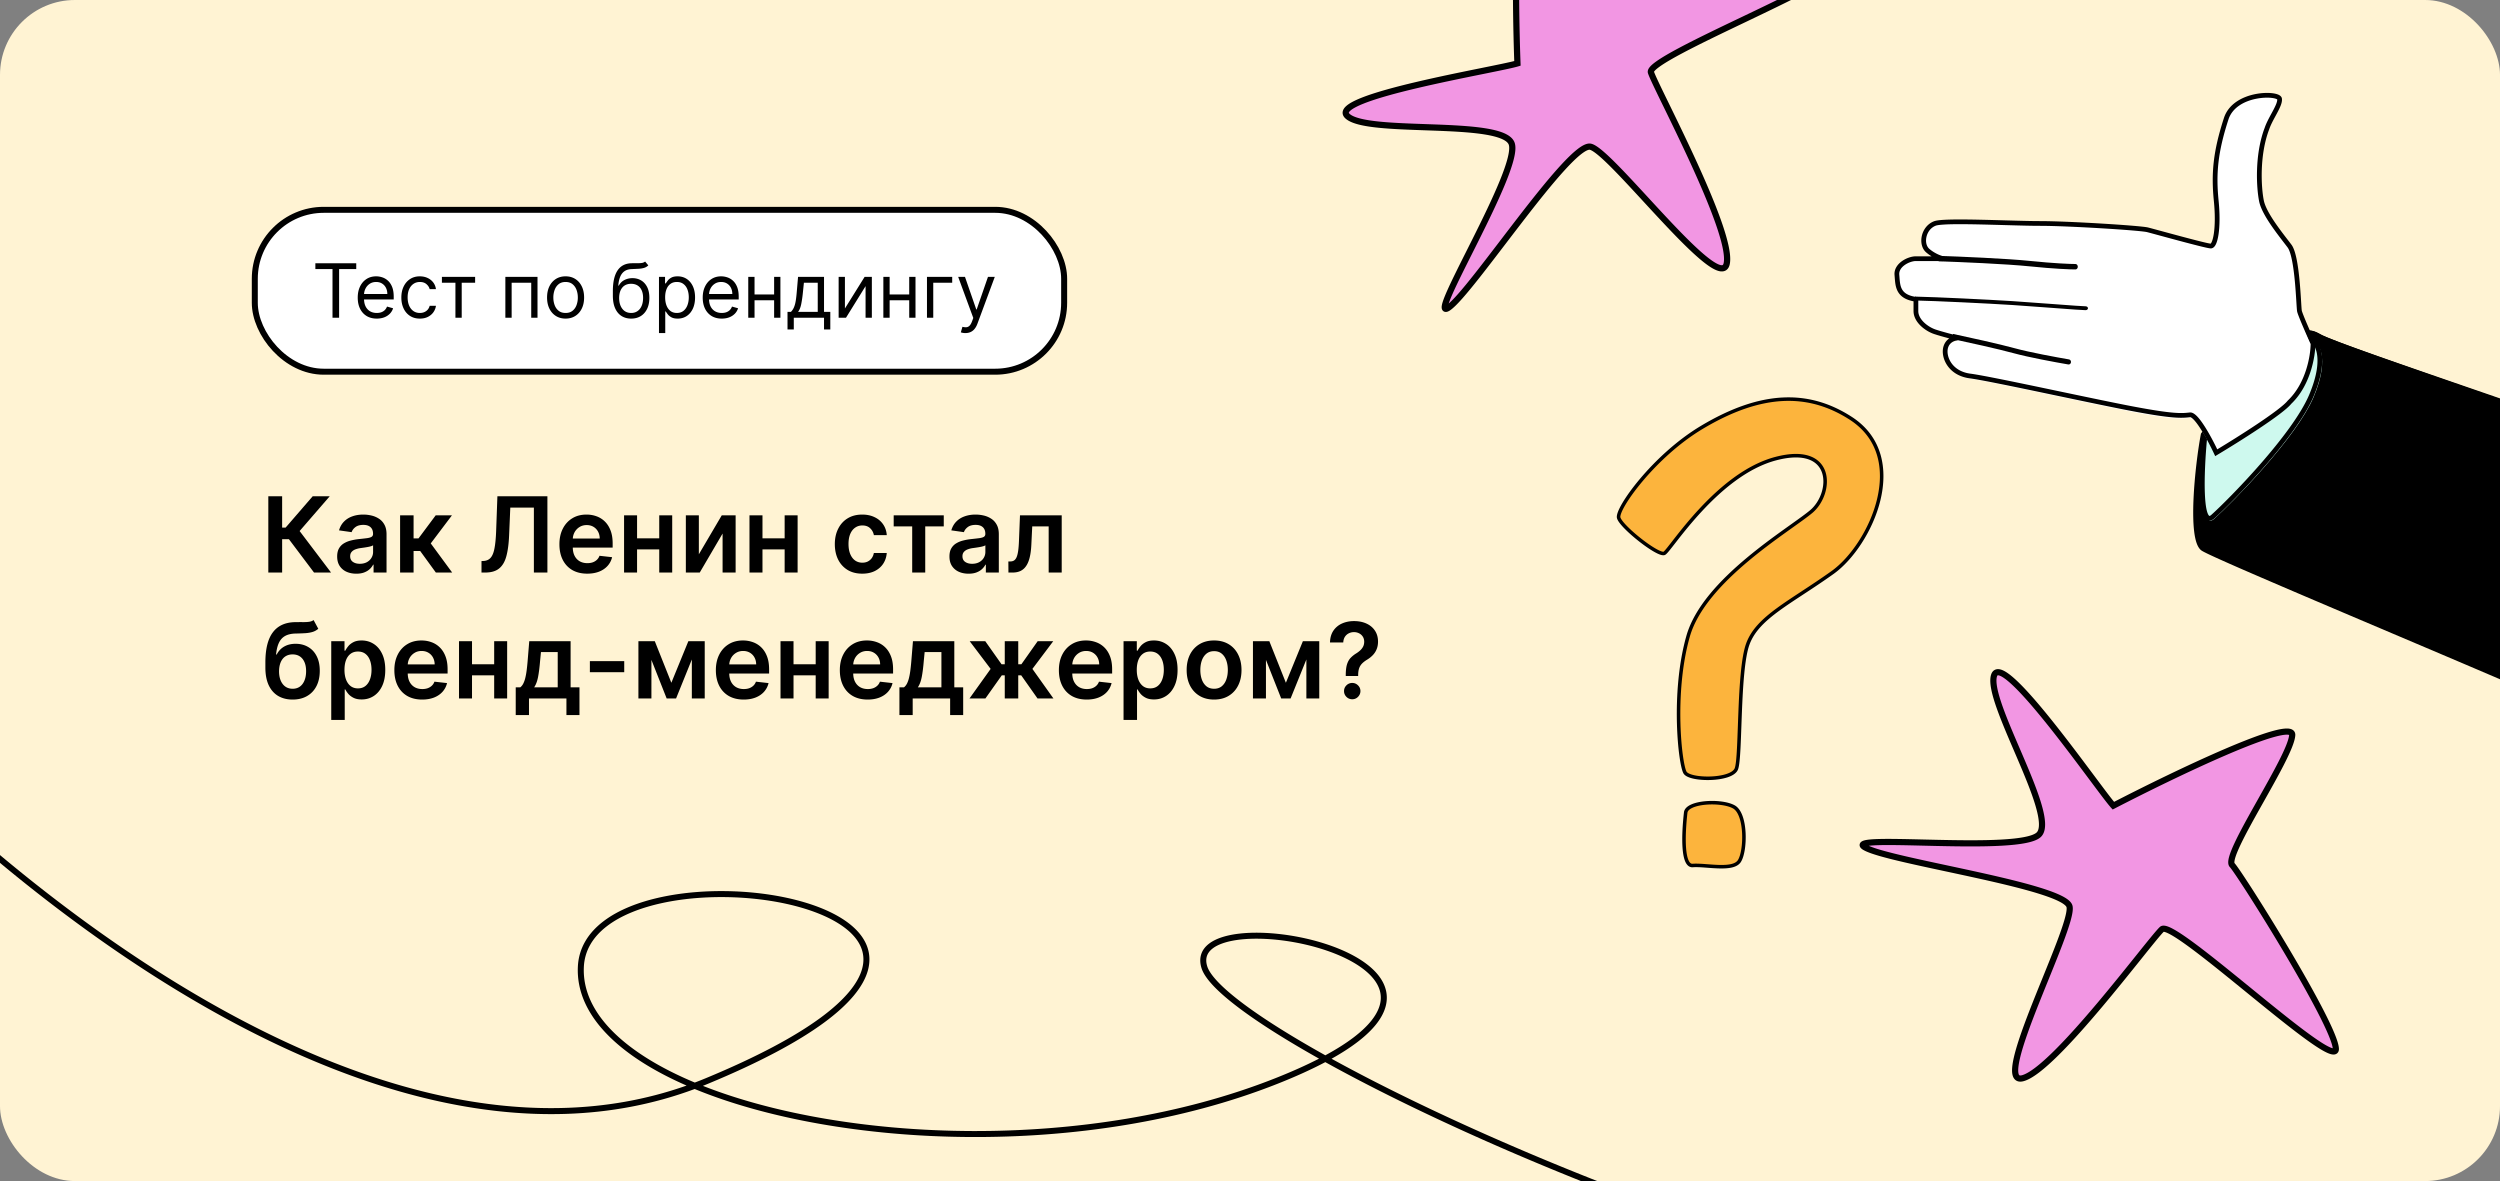 <svg width="834" height="394" fill="none" xmlns="http://www.w3.org/2000/svg"><rect width="100%" height="100%" fill="#808080" stroke="none"/><g clip-path="url(#a)"><rect width="834" height="394" rx="25" fill="#FFF3D3"/><path d="M735.316 182.724c-4.583-2.887-1.91-28.227 0-38.352 10.554-13.734 20.204-28.713 25.028-28.713 9.212 0 6.333-8.421 13.57-4.211 7.237 4.211 106.385 36.632 104.938 38.797-1.809 2.707-7.539 9.321-21.108 17.441-13.57 8.121-11.158 13.233-12.062 28.271-.724 12.03-3.884 26.27-6.296 32.084-32.165-14.035-99.486-42.43-104.07-45.317Z" fill="#000"/><path fill-rule="evenodd" clip-rule="evenodd" d="M769.699 110.348c1.195-.261 2.6.127 4.464 1.2.84.483 3.121 1.42 6.561 2.715 3.408 1.283 7.884 2.892 13.051 4.713 7.979 2.812 17.596 6.128 27.465 9.53 2.913 1.004 5.849 2.016 8.77 3.025 12.814 4.424 25.363 8.788 34.618 12.18 4.626 1.696 8.441 3.153 11.058 4.256 1.304.55 2.334 1.021 3.022 1.397.336.183.634.366.845.546.098.084.237.215.332.392a.895.895 0 0 1-.036.934c-1.9 2.813-7.755 9.462-21.459 17.576-6.735 3.988-9.342 7.141-10.474 11.015-.578 1.978-.784 4.188-.897 6.881-.04.946-.068 1.956-.098 3.034-.055 1.956-.116 4.133-.263 6.543-.73 12.018-3.917 26.265-6.384 32.15l-.31.739-.739-.319c-10.952-4.729-25.96-11.097-41.2-17.563-7.239-3.072-14.53-6.165-21.463-9.116-10.762-4.579-20.661-8.814-28.157-12.083a647.747 647.747 0 0 1-9.258-4.106c-2.334-1.065-3.95-1.844-4.58-2.236-.798-.498-1.339-1.405-1.724-2.445-.392-1.062-.667-2.387-.854-3.878-.374-2.986-.408-6.768-.239-10.742.337-7.955 1.493-16.806 2.459-21.875l.036-.185.116-.15c2.374-3.056 4.723-6.204 6.986-9.236 2.748-3.682 5.369-7.194 7.752-10.164 2.184-2.723 4.212-5.049 6.014-6.7.901-.826 1.766-1.502 2.584-1.975.81-.469 1.634-.774 2.436-.774 2.184 0 3.587-.491 4.588-1.12.947-.596 1.578-1.337 2.215-2.085l.153-.179c.652-.763 1.419-1.634 2.61-1.895Zm-4.13 5.491c-1.287.809-2.992 1.365-5.436 1.365-.409 0-.949.161-1.638.559-.681.395-1.452.989-2.307 1.772-1.71 1.567-3.677 3.817-5.848 6.523-2.386 2.974-4.964 6.43-7.685 10.077-2.222 2.978-4.538 6.082-6.922 9.155-.945 5.026-2.068 13.684-2.398 21.462-.167 3.94-.129 7.622.229 10.481.179 1.432.434 2.624.769 3.529.342.925.725 1.433 1.077 1.653.522.325 2.026 1.056 4.399 2.139a644.055 644.055 0 0 0 9.233 4.095c7.49 3.266 17.383 7.498 28.144 12.078 6.928 2.948 14.216 6.04 21.453 9.111 14.898 6.321 29.581 12.551 40.468 17.247 2.338-6.088 5.274-19.486 5.968-30.895.145-2.392.204-4.509.258-6.444.031-1.086.059-2.115.101-3.104.114-2.715.324-5.084.958-7.254 1.292-4.422 4.289-7.846 11.186-11.931 12.732-7.538 18.497-13.729 20.59-16.585a7.743 7.743 0 0 0-.224-.126c-.614-.335-1.583-.781-2.877-1.327-2.581-1.088-6.366-2.534-10.988-4.228-9.239-3.387-21.774-7.746-34.589-12.171-2.92-1.008-5.854-2.019-8.767-3.023-9.869-3.403-19.493-6.721-27.478-9.535-5.17-1.822-9.658-3.435-13.083-4.724-3.393-1.277-5.816-2.263-6.794-2.826-1.771-1.019-2.731-1.154-3.328-1.024-.6.132-1.052.569-1.742 1.376l-.164.192c-.624.735-1.403 1.653-2.565 2.383Zm112.973 35.288-.003-.004a.03.03 0 0 0 .003.004Z" fill="#000"/><path d="M738.601 173.133c-4.632 4.126-3.759-15.878-2.743-26.395 11.581-11.124 34.985-33.312 35.961-33.069 1.219.303 5.79 5.157 0 18.81-5.791 13.652-27.428 35.496-33.218 40.654Z" fill="#CEF9EE"/><path fill-rule="evenodd" clip-rule="evenodd" d="M770.8 112.568a.91.91 0 0 1 .456-.009c.307.077.614.262.889.488.287.236.586.554.873.956.576.807 1.116 1.968 1.417 3.536.604 3.136.255 7.891-2.647 14.759-2.917 6.905-9.777 15.798-16.558 23.552-6.799 7.775-13.603 14.5-16.494 17.085-.658.589-1.467.962-2.296.618-.733-.304-1.171-1.064-1.458-1.823-.597-1.58-.887-4.119-1.003-6.998-.233-5.809.238-13.425.742-18.659l.027-.288.209-.201c5.728-5.523 14.381-13.794 21.725-20.654 3.67-3.43 7.018-6.511 9.511-8.722 1.244-1.104 2.284-1.998 3.047-2.611.379-.304.704-.551.957-.721.125-.083.253-.162.374-.22.06-.029.139-.063.229-.088Zm-34.546 33.943c-.49 5.194-.933 12.557-.708 18.158.115 2.879.405 5.189.903 6.507.261.689.499.89.592.929.02.008.054.02.141-.007.104-.032.273-.121.509-.332 2.835-2.535 9.594-9.212 16.359-16.948 6.782-7.756 13.485-16.482 16.294-23.13 2.824-6.685 3.079-11.116 2.552-13.853-.264-1.368-.722-2.315-1.154-2.921a3.451 3.451 0 0 0-.592-.655 1.673 1.673 0 0 0-.093-.071c-.196.132-.475.342-.835.632-.733.588-1.749 1.462-2.989 2.561-2.477 2.197-5.813 5.267-9.481 8.694-7.246 6.771-15.773 14.918-21.498 20.436Zm35.003-32.445-.003.001.003-.001Z" fill="#000"/><path d="M766.783 104.577c.24 1.212 3.103 7.78 4.505 10.913 0 3.94-1.502 13.641-7.808 19.703-2.643 3.396-17.318 12.732-24.325 16.976-2.002-4.345-6.547-12.974-8.709-12.732-2.702.303-5.405.607-19.52-2.122-14.114-2.728-46.547-10.003-53.454-10.912-6.907-.91-9.009-6.669-8.108-9.701.721-2.425 2.903-3.031 3.904-3.031-1.602-.404-5.345-1.394-7.508-2.122-2.702-.909-6.306-3.638-6.306-6.972v-3.941c-6.306-.91-6.006-4.85-6.306-8.184-.301-3.335 3.904-5.457 6.306-5.457h9.009c-.901-.202-3.183-1.03-5.105-2.728-2.402-2.122-1.502-7.578 2.402-9.094 3.196-1.24 25.226 0 34.836 0s33.334 1.516 35.736 2.122c2.402.606 19.52 5.456 21.021 5.456 1.502 0 2.703-6.062 1.802-15.156-.901-9.095-.3-16.37 3.304-27.585 2.882-8.973 17.417-8.792 17.718-6.67.3 2.123-3.004 6.366-4.205 10.004-3.303 8.79-2.703 19.704-1.802 24.25.901 4.548 6.607 11.52 9.31 15.157 2.703 3.638 3.003 20.31 3.303 21.826Z" fill="#fff"/><path fill-rule="evenodd" clip-rule="evenodd" d="M760.047 31.58c.465.204 1.098.592 1.199 1.299.106.735-.109 1.551-.407 2.327-.307.798-.751 1.672-1.224 2.559-.159.298-.321.598-.484.9-.825 1.526-1.661 3.07-2.142 4.512l-.005.015-.006.015c-3.25 8.55-2.662 19.23-1.775 23.658.418 2.083 1.987 4.825 3.876 7.576 1.359 1.98 2.828 3.89 4.059 5.49.467.607.899 1.168 1.278 1.673.414.55.748 1.296 1.027 2.13.283.844.526 1.828.738 2.89.422 2.123.727 4.61.954 7.01.228 2.404.38 4.74.493 6.561l.034.547c.042.68.078 1.27.112 1.746.043.625.079.989.104 1.117.044.219.239.782.572 1.631.322.82.745 1.837 1.206 2.92a330.854 330.854 0 0 0 2.694 6.12l.07.155v.169c0 2.038-.389 5.507-1.584 9.237-1.19 3.715-3.196 7.744-6.468 10.871-.748.93-2.229 2.18-4.057 3.561-1.884 1.423-4.211 3.04-6.666 4.678-4.913 3.276-10.371 6.656-13.899 8.769l-.757.453-.372-.798c-.998-2.14-2.627-5.331-4.269-7.947-.823-1.311-1.631-2.449-2.349-3.234-.36-.394-.673-.673-.932-.841a1.251 1.251 0 0 0-.298-.153c-.07-.024-.098-.02-.096-.02-2.834.314-5.641.598-19.853-2.117-5.824-1.113-14.745-2.986-23.713-4.869l-5.875-1.232c-10.81-2.263-20.651-4.287-24.082-4.733-7.406-.964-9.856-7.15-8.805-10.646.386-1.284 1.123-2.135 1.928-2.683-1.69-.451-3.671-1.006-5.041-1.461-1.466-.488-3.155-1.452-4.489-2.743-1.328-1.285-2.39-2.982-2.39-4.933v-3.245c-2.914-.552-4.51-1.806-5.349-3.48-.432-.862-.636-1.787-.755-2.675-.077-.576-.122-1.183-.165-1.753a54.228 54.228 0 0 0-.065-.821c-.187-2.047 1.039-3.64 2.478-4.666 1.437-1.024 3.255-1.616 4.649-1.616h5.225c-.611-.37-1.233-.81-1.825-1.327-1.499-1.308-1.874-3.53-1.419-5.512.461-2.01 1.816-3.987 4.071-4.853.516-.198 1.314-.319 2.244-.403.957-.087 2.144-.14 3.491-.17 2.696-.057 6.08-.019 9.654.059 2.688.058 5.48.137 8.175.214 4.494.127 8.716.248 11.728.248 4.854 0 13.249.377 20.72.83 3.738.225 7.252.47 9.986.697 1.366.113 2.54.222 3.452.322.891.097 1.583.192 1.946.282.646.161 2.339.621 4.501 1.208 1.906.518 4.177 1.134 6.414 1.732 2.394.64 4.755 1.259 6.611 1.718.928.23 1.724.418 2.331.549.304.065.555.114.748.147.097.016.175.028.234.035l.038.004a.616.616 0 0 0 .03-.03c.087-.09.209-.268.345-.576.27-.612.521-1.568.705-2.852.366-2.557.444-6.255-.004-10.727-.917-9.149-.299-16.486 3.354-27.726 1.581-4.864 6.317-7.15 10.475-7.977 2.1-.418 4.129-.482 5.678-.297.769.092 1.46.25 1.993.483Zm-7.36 1.364c-3.944.784-7.96 2.864-9.276 6.914-3.59 11.045-4.179 18.163-3.285 27.083.457 4.563.384 8.393-.004 11.106-.193 1.35-.47 2.466-.823 3.265-.175.398-.388.76-.652 1.035-.268.278-.645.52-1.121.52-.292 0-.818-.1-1.409-.227a81.835 81.835 0 0 1-2.38-.56 397.954 397.954 0 0 1-6.639-1.725c-2.269-.606-4.553-1.226-6.46-1.744-2.135-.58-3.796-1.03-4.429-1.189-.24-.06-.821-.144-1.735-.244a135.25 135.25 0 0 0-3.41-.318c-2.718-.225-6.22-.47-9.95-.695-7.468-.452-15.821-.827-20.624-.827-3.032 0-7.298-.121-11.813-.25-2.69-.076-5.467-.155-8.125-.212-3.569-.077-6.925-.116-9.585-.058a51.45 51.45 0 0 0-3.381.163c-.933.084-1.53.194-1.817.304-1.668.64-2.727 2.127-3.096 3.73-.374 1.633.004 3.175.92 3.974 1.812 1.583 3.977 2.355 4.779 2.533l-.172 1.56h-9.054c-1.02 0-2.521.463-3.725 1.321-1.201.856-1.937 1.973-1.822 3.24.029.314.051.617.073.915.04.538.078 1.058.15 1.592.107.806.28 1.537.602 2.18.607 1.212 1.847 2.307 4.835 2.733l.681.097v4.599c0 1.362.748 2.677 1.909 3.801 1.156 1.118 2.636 1.961 3.886 2.377 2.141.712 5.876 1.689 7.486 2.091l-.193 1.555c-.802 0-2.576.495-3.163 2.449-.76 2.526 1.015 7.784 7.491 8.627 3.509.457 13.435 2.499 24.202 4.753l5.884 1.234c8.968 1.883 17.869 3.752 23.677 4.861 14.067 2.688 16.746 2.391 19.329 2.105l.049-.006c.539-.06 1.039.16 1.44.422.415.271.831.656 1.236 1.099.812.889 1.679 2.12 2.521 3.461 1.493 2.378 2.964 5.197 3.985 7.323 3.507-2.115 8.533-5.242 13.083-8.276 2.443-1.63 4.741-3.228 6.589-4.624 1.873-1.415 3.213-2.571 3.805-3.323l.035-.045.042-.039c3.042-2.891 4.947-6.674 6.091-10.247 1.111-3.469 1.488-6.687 1.508-8.589a329.467 329.467 0 0 1-2.636-5.995 117.042 117.042 0 0 1-1.224-2.962c-.318-.811-.573-1.514-.65-1.897-.05-.249-.09-.732-.131-1.316-.034-.484-.071-1.083-.113-1.764l-.034-.541c-.113-1.82-.263-4.134-.488-6.51-.226-2.38-.524-4.806-.932-6.852-.203-1.023-.431-1.938-.686-2.697-.258-.77-.528-1.331-.793-1.684-.361-.481-.781-1.028-1.24-1.623-1.237-1.608-2.751-3.577-4.136-5.595-1.884-2.744-3.634-5.724-4.122-8.158-.922-4.604-1.542-15.597 1.841-24.51.531-1.58 1.443-3.267 2.265-4.785.158-.292.313-.577.461-.855.47-.883.874-1.683 1.143-2.382.255-.664.349-1.14.327-1.462a1.175 1.175 0 0 0-.274-.153c-.336-.146-.858-.278-1.545-.36-1.366-.164-3.225-.111-5.178.277Z" fill="#000"/><path fill-rule="evenodd" clip-rule="evenodd" d="M677.195 88.863c-7.879-.813-23.591-1.469-30.474-1.695l.044-1.812c6.876.227 22.633.884 30.566 1.702 7.891.814 13.331 1.016 15.046 1.016.427 0 .774.406.774.906s-.347.906-.774.906c-1.773 0-7.261-.206-15.182-1.023ZM671.249 101.747c-8.103-.517-25.419-1.364-32.454-1.508l.039-1.294c7.076.145 24.422.994 32.538 1.512 3.687.235 8.702.613 13.239.955l1.365.103c4.909.369 8.935.666 9.781.666.437 0 .791.289.791.647 0 .357-.354.647-.791.647-.942 0-5.086-.307-9.926-.671l-1.363-.103c-4.541-.342-9.544-.719-13.219-.954ZM671.739 117.825c-4.902-1.354-15.693-3.731-20.488-4.753l.295-1.67c4.786 1.02 15.62 3.406 20.571 4.773 4.887 1.35 14.102 3.046 18.113 3.727.422.072.712.507.647.971-.066.464-.461.782-.884.711-4.005-.68-13.287-2.387-18.254-3.759Z" fill="#000"/><path d="M555.277 184.545c-1.803 1.227-14.558-8.84-15.29-11.844-.733-3.005 11.668-20.518 27.732-30.122 19.925-11.912 35.622-12.087 49.624-3.083 20.277 13.038 6.789 42.368-6.02 51.505-14.026 10.006-24.971 14.861-28.25 23.843-3.279 8.981-2.268 37.612-3.817 41.63-1.55 4.018-15.465 3.937-17.116 1.274-1.651-2.663-4.374-26.493 1.002-45.463 5.377-18.969 33.841-35.538 41.08-41.616 7.239-6.079 7.873-22.809-11.739-17.696-19.612 5.113-34.952 30.039-37.206 31.572ZM564.693 288.733c-3.506.278-3.198-10.077-2.35-17.623.354-3.679 11.817-4.307 16.074-1.935 4.258 2.371 4.012 14.802 1.813 18.11-2.199 3.307-11.154 1.1-15.537 1.448Z" fill="#FCB43D"/><path fill-rule="evenodd" clip-rule="evenodd" d="M594.723 132.607c8.3-.414 15.845 1.833 22.938 6.394 10.421 6.701 12.125 17.596 9.651 27.848-2.468 10.226-9.115 19.971-15.647 24.63-3.517 2.509-6.84 4.694-9.889 6.696l-.157.103c-2.991 1.965-5.71 3.75-8.104 5.502-4.877 3.571-8.312 6.944-9.89 11.265-.792 2.169-1.339 5.576-1.729 9.584-.389 3.992-.618 8.525-.793 12.914-.064 1.609-.121 3.2-.177 4.737-.095 2.649-.184 5.14-.294 7.287-.088 1.698-.189 3.194-.318 4.395-.126 1.181-.285 2.14-.51 2.723-.489 1.267-1.881 2.089-3.458 2.615-1.618.538-3.613.827-5.587.903-1.977.076-3.967-.06-5.583-.39-.808-.165-1.54-.383-2.135-.657-.583-.268-1.104-.622-1.4-1.099-.263-.423-.503-1.174-.724-2.115-.228-.966-.451-2.209-.655-3.673-.407-2.929-.735-6.773-.843-11.123-.216-8.695.448-19.459 3.158-29.021 2.741-9.67 11.329-18.653 20.03-25.933 4.363-3.651 8.782-6.895 12.556-9.602.8-.573 1.568-1.121 2.301-1.644 2.74-1.953 4.97-3.544 6.38-4.728 1.716-1.44 3.057-3.529 3.798-5.782.742-2.254.868-4.625.221-6.632-.641-1.986-2.046-3.646-4.455-4.526-2.433-.889-5.938-.998-10.777.263-9.637 2.513-18.279 9.917-24.83 16.96-3.267 3.513-5.997 6.917-8.055 9.545-.355.453-.691.885-1.006 1.29-.597.766-1.121 1.439-1.563 1.99-.339.421-.637.78-.889 1.061-.241.268-.474.504-.68.644-.256.174-.554.213-.813.203a3.215 3.215 0 0 1-.838-.162c-.579-.181-1.268-.508-2.013-.925-1.497-.838-3.309-2.095-5.075-3.475-1.768-1.381-3.507-2.899-4.856-4.269-.674-.684-1.259-1.339-1.702-1.927-.431-.572-.774-1.138-.895-1.637-.074-.301-.054-.639.007-.973.063-.342.179-.725.338-1.139.316-.827.821-1.826 1.485-2.949 1.331-2.249 3.335-5.047 5.859-8.042 5.046-5.989 12.21-12.817 20.313-17.661 10.017-5.989 19.016-9.054 27.305-9.468Zm.059 1.174c-8.041.401-16.853 3.378-26.761 9.302-7.962 4.76-15.03 11.49-20.018 17.41-2.492 2.959-4.455 5.703-5.746 7.883-.645 1.091-1.115 2.028-1.399 2.771a5.506 5.506 0 0 0-.279.932c-.048.257-.039.408-.022.482.062.253.279.659.692 1.208.402.532.948 1.147 1.601 1.81 1.305 1.325 3.004 2.81 4.742 4.167 1.74 1.36 3.5 2.577 4.926 3.376.715.401 1.324.683 1.791.829.233.073.408.105.529.109a.4.4 0 0 0 .119-.008c.079-.057.227-.195.458-.451.23-.256.511-.595.846-1.011.437-.544.952-1.205 1.544-1.965.316-.407.655-.842 1.016-1.303 2.065-2.637 4.819-6.072 8.12-9.621 6.586-7.081 15.419-14.696 25.394-17.297 4.968-1.295 8.738-1.23 11.476-.23 2.762 1.009 4.423 2.952 5.17 5.269.741 2.297.577 4.929-.223 7.361-.801 2.433-2.254 4.716-4.158 6.314-1.449 1.217-3.734 2.846-6.482 4.805a746.29 746.29 0 0 0-2.27 1.622c-3.767 2.702-8.158 5.926-12.487 9.548-8.685 7.266-17.017 16.053-19.653 25.352-2.667 9.408-3.329 20.043-3.115 28.672.107 4.311.433 8.11.833 10.991.2 1.44.418 2.645.634 3.565.223.946.429 1.523.579 1.765.117.189.392.42.893.651.487.224 1.125.418 1.879.573 1.506.308 3.4.44 5.303.367 1.904-.073 3.781-.351 5.26-.844 1.52-.506 2.448-1.181 2.734-1.923.162-.421.311-1.235.438-2.425.125-1.169.225-2.639.312-4.33.11-2.14.199-4.613.294-7.255.055-1.539.112-3.135.177-4.756.175-4.393.405-8.953.798-12.981.39-4.012.947-7.552 1.795-9.873 1.701-4.661 5.378-8.207 10.299-11.81 2.418-1.77 5.159-3.57 8.138-5.526l.172-.113c3.05-2.002 6.355-4.176 9.851-6.67 6.277-4.478 12.779-13.967 15.188-23.95 2.403-9.957.712-20.246-9.144-26.584-6.909-4.442-14.214-6.609-22.244-6.208Zm-20.547 133.595c1.713.222 3.311.641 4.468 1.285 1.251.697 2.098 2.082 2.658 3.685.565 1.619.871 3.558.971 5.502.1 1.948-.006 3.927-.278 5.637-.27 1.691-.713 3.19-1.334 4.125-.673 1.012-1.823 1.544-3.104 1.821-1.289.279-2.809.322-4.354.274a82.258 82.258 0 0 1-3.631-.22l-1.012-.075c-1.495-.106-2.834-.175-3.879-.092-1.258.1-2.065-.796-2.552-1.929-.49-1.141-.759-2.724-.888-4.491-.259-3.55.034-8.065.459-11.85.122-1.245 1.165-2.1 2.404-2.662 1.273-.576 2.943-.934 4.699-1.098a24.906 24.906 0 0 1 5.373.088Zm-9.587 2.081c-1.141.516-1.663 1.117-1.72 1.709v.004l-.001.005c-.422 3.761-.707 8.194-.456 11.637.127 1.73.385 3.156.797 4.114.415.966.883 1.26 1.379 1.221 1.146-.091 2.569-.015 4.055.091l1.034.077c1.183.089 2.392.18 3.563.216 1.517.047 2.922 0 4.068-.248 1.153-.25 1.948-.682 2.374-1.324.478-.719.89-2.014 1.152-3.659.259-1.624.361-3.521.265-5.391-.096-1.874-.389-3.694-.907-5.176-.523-1.498-1.241-2.556-2.119-3.046-.972-.541-2.403-.933-4.048-1.146a23.775 23.775 0 0 0-5.113-.083c-1.686.157-3.214.497-4.323.999Z" fill="#000"/><path d="M510.395-43.394c-5.326-2.818-5.006 41.85-4.18 64.535-6.776 2.095-63.349 11.21-56.752 17.541 6.597 6.332 51.311.882 54.782 9.11 3.471 8.227-28.767 60.043-21.084 54.878 7.683-5.165 40.446-55.283 47.425-53.72 6.979 1.563 43.254 49.873 45.45 38.964 2.196-10.909-23.713-58.704-25.287-63.797-1.574-5.094 68.849-32.441 61.346-35.702-7.504-3.261-66.557 3.831-70.792 5.14-4.236 1.31-24.252-33.426-30.908-36.949Z" fill="#F296E3"/><path fill-rule="evenodd" clip-rule="evenodd" d="M507.034-20.653c-.481 13.615-.195 30.426.217 41.757l.029.794-.759.234c-1.642.508-6.012 1.393-11.557 2.517l-1.197.243c-6.154 1.248-13.64 2.779-20.705 4.44-7.08 1.666-13.68 3.45-18.085 5.197-2.231.885-3.767 1.711-4.543 2.43-.388.359-.458.575-.467.64a.13.13 0 0 0 .014.078c.019.045.07.133.2.258.622.597 1.819 1.152 3.643 1.615 1.788.455 4.03.787 6.595 1.039 4.404.432 9.646.618 14.987.806l2.658.096c6.209.228 12.391.517 17.244 1.273 2.424.377 4.575.88 6.254 1.577 1.647.683 3.043 1.638 3.638 3.048.304.72.378 1.583.331 2.486-.048.917-.228 1.961-.504 3.094-.552 2.267-1.518 5-2.732 7.986-2.432 5.976-5.913 13.096-9.244 19.762-.67 1.341-1.334 2.663-1.982 3.953-2.585 5.148-4.92 9.8-6.419 13.182-.634 1.43-1.09 2.574-1.359 3.409.789-.677 1.814-1.732 3.051-3.132 1.625-1.84 3.549-4.197 5.675-6.892 2.611-3.31 5.507-7.1 8.516-11.038a1767.95 1767.95 0 0 1 5.784-7.545c5.012-6.49 10.025-12.8 14.23-17.395 2.1-2.294 4.028-4.194 5.675-5.478.822-.641 1.609-1.156 2.339-1.486.711-.321 1.496-.525 2.251-.356.63.141 1.311.51 1.989.967.699.47 1.483 1.094 2.332 1.834 1.699 1.479 3.722 3.477 5.936 5.773 2.693 2.791 5.707 6.063 8.802 9.422 1.985 2.154 4.004 4.345 5.99 6.466 5.114 5.462 10.023 10.47 13.771 13.435 1.907 1.507 3.371 2.368 4.34 2.59.461.107.649.032.715-.01.061-.039.227-.181.333-.706.231-1.146.106-2.913-.389-5.244-.489-2.3-1.311-5.036-2.376-8.061-2.129-6.05-5.195-13.172-8.391-20.137-3.092-6.74-6.295-13.312-8.871-18.596l-.252-.517a611.297 611.297 0 0 1-3.301-6.84c-.844-1.793-1.458-3.17-1.681-3.891-.145-.469-.052-.912.097-1.258.147-.342.377-.657.63-.942.507-.57 1.256-1.18 2.157-1.816 1.816-1.281 4.456-2.805 7.596-4.475 5.789-3.078 13.406-6.72 20.997-10.35l1.962-.939C591.443.7 599.46-3.169 604.946-6.25c2.761-1.55 4.802-2.859 5.914-3.847.273-.243.469-.447.599-.613l.006-.007c-.81-.281-2.298-.495-4.444-.6-2.3-.114-5.207-.1-8.522.013-6.628.225-14.822.845-22.929 1.609a706.25 706.25 0 0 0-22.343 2.466c-3.12.398-5.794.769-7.817 1.08-2.062.317-3.361.56-3.801.696-.631.195-1.25.013-1.728-.217-.497-.24-1.011-.612-1.526-1.055-1.034-.89-2.234-2.209-3.532-3.785-2.604-3.161-5.733-7.522-8.911-11.995l-1.037-1.461c-2.85-4.016-5.706-8.04-8.259-11.35-1.431-1.855-2.753-3.467-3.915-4.718-1.161-1.25-2.087-2.057-2.751-2.42-.074.07-.206.231-.371.56-.426.85-.828 2.323-1.178 4.38-.694 4.074-1.126 10.045-1.367 16.862Zm1.885-23.613c.623-.382 1.326-.38 1.961-.044.998.529 2.139 1.57 3.34 2.864 1.224 1.318 2.59 2.987 4.038 4.863 2.58 3.345 5.462 7.405 8.307 11.415.346.488.692.976 1.037 1.46 3.187 4.488 6.273 8.785 8.821 11.879 1.278 1.551 2.388 2.76 3.285 3.532.451.388.808.63 1.072.758.148.071.228.088.256.092.641-.19 2.094-.45 4.059-.752a325.94 325.94 0 0 1 7.869-1.088c6.26-.799 14.285-1.708 22.412-2.473 8.124-.766 16.365-1.39 23.052-1.617 3.343-.114 6.314-.13 8.696-.012 2.327.115 4.251.361 5.384.854.349.151.722.395.96.8.255.432.267.9.158 1.304-.19.701-.778 1.34-1.389 1.883-1.296 1.151-3.513 2.554-6.275 4.105-5.559 3.122-13.643 7.021-21.869 10.957l-1.952.934c-7.604 3.636-15.182 7.26-20.929 10.316-3.124 1.662-5.669 3.136-7.374 4.338-.858.605-1.454 1.108-1.802 1.5-.139.156-.215.269-.254.34.208.602.731 1.784 1.534 3.49.851 1.808 1.98 4.129 3.289 6.814l.254.522c2.575 5.282 5.787 11.872 8.89 18.635 3.204 6.984 6.301 14.174 8.462 20.313 1.08 3.07 1.933 5.898 2.448 8.32.507 2.39.711 4.503.393 6.084-.169.839-.543 1.598-1.258 2.049-.71.448-1.533.452-2.288.278-1.463-.337-3.247-1.473-5.159-2.985-3.889-3.075-8.897-8.195-13.999-13.644a1101.695 1101.695 0 0 1-6.031-6.51c-3.078-3.34-6.059-6.577-8.74-9.356-2.203-2.283-4.176-4.23-5.805-5.65-.815-.71-1.528-1.272-2.128-1.676-.621-.418-1.042-.61-1.285-.664-.116-.026-.405-.021-.945.222-.52.236-1.161.642-1.917 1.232-1.51 1.177-3.347 2.977-5.42 5.243-4.141 4.524-9.107 10.772-14.119 17.262a1857.666 1857.666 0 0 0-5.761 7.514c-3.018 3.95-5.934 7.767-8.552 11.086-2.135 2.705-4.086 5.098-5.75 6.981-1.64 1.857-3.072 3.301-4.156 4.029a3.56 3.56 0 0 1-.865.447c-.278.09-.733.174-1.185-.063-.484-.254-.66-.709-.718-1.021a2.819 2.819 0 0 1 .007-.913c.164-1.101.843-2.862 1.776-4.969 1.522-3.433 3.888-8.147 6.476-13.3.645-1.284 1.303-2.596 1.966-3.922 3.334-6.67 6.781-13.724 9.178-19.616 1.2-2.949 2.122-5.573 2.639-7.695.258-1.06.408-1.969.447-2.712.04-.758-.04-1.263-.17-1.572-.273-.646-1.034-1.322-2.523-1.94-1.456-.604-3.419-1.075-5.778-1.443-4.713-.734-10.773-1.02-17.001-1.25l-2.644-.094c-5.335-.189-10.653-.377-15.128-.816-2.608-.256-4.968-.6-6.903-1.092-1.897-.483-3.54-1.143-4.568-2.129-.574-.552-.942-1.266-.834-2.098.099-.765.574-1.396 1.115-1.896 1.081-1 2.936-1.942 5.187-2.835 4.558-1.808 11.288-3.62 18.374-5.287 7.1-1.67 14.615-3.207 20.768-4.455l1.026-.208c4.933-1 8.819-1.788 10.769-2.29-.397-11.336-.66-27.728-.188-41.088.242-6.834.677-12.92 1.395-17.137.356-2.088.796-3.82 1.369-4.961.281-.562.658-1.114 1.193-1.442Z" fill="#000"/><path d="M764.684 245.185c.272-5.972-39.664 13.242-59.666 23.596-4.75-5.192-36.9-52.081-39.784-43.48-2.885 8.601 20.951 46.405 15.041 53.005-5.91 6.6-66.056-.365-58.167 4.34 7.889 4.704 66.734 12.859 68.289 19.782 1.555 6.923-26.413 59.937-15.696 57.284 10.717-2.652 42.616-46.148 46.518-49.718 3.903-3.571 58.278 48.019 58.024 39.905-.254-8.113-31.64-58.085-34.609-61.33-2.969-3.245 19.711-35.92 20.05-43.384Z" fill="#F296E3"/><path fill-rule="evenodd" clip-rule="evenodd" d="M742.859 251.806c-12.418 5.338-27.379 12.717-37.369 17.889l-.699.362-.532-.581c-1.152-1.259-3.798-4.804-7.156-9.302l-.724-.971c-3.728-4.992-8.273-11.059-12.758-16.693-4.494-5.646-8.891-10.811-12.325-14.022-1.739-1.627-3.131-2.655-4.105-3.047-.486-.196-.71-.167-.772-.147a.134.134 0 0 0-.064.045.845.845 0 0 0-.147.29c-.272.81-.262 2.119.095 3.952.35 1.796 1.002 3.949 1.863 6.357 1.478 4.134 3.533 8.915 5.627 13.787l1.041 2.424c2.426 5.667 4.786 11.335 6.164 16.01.689 2.334 1.15 4.477 1.236 6.278.084 1.767-.18 3.424-1.194 4.556-.517.577-1.259 1.01-2.09 1.35-.843.345-1.855.627-2.989.859-2.267.466-5.129.757-8.322.932-6.391.352-14.254.246-21.646.082-1.486-.033-2.953-.069-4.385-.103-5.714-.138-10.876-.262-14.546-.173-1.552.037-2.772.113-3.634.225.941.421 2.322.894 4.102 1.41 2.339.679 5.269 1.405 8.588 2.171 4.076.94 8.704 1.932 13.511 2.962 3.033.65 6.137 1.315 9.219 1.993 7.946 1.746 15.731 3.569 21.636 5.395 2.947.911 5.469 1.836 7.319 2.769.923.466 1.719.954 2.324 1.469.589.501 1.105 1.119 1.273 1.869.14.624.098 1.391-.024 2.193-.126.827-.354 1.795-.657 2.87-.608 2.151-1.543 4.812-2.664 7.771-1.363 3.598-3.021 7.69-4.723 11.889a1066.23 1066.23 0 0 0-3.263 8.114c-2.733 6.902-5.146 13.428-6.217 18.047-.544 2.349-.696 4.028-.486 4.991.1.458.248.595.313.637.061.039.259.127.774 0 1.127-.279 2.659-1.14 4.54-2.572 1.857-1.413 3.962-3.31 6.225-5.547 4.525-4.473 9.615-10.242 14.51-16.06 4.736-5.63 9.275-11.289 12.924-15.839l.357-.444a604.476 604.476 0 0 1 4.736-5.86c1.251-1.517 2.227-2.652 2.779-3.158.359-.328.797-.433 1.17-.445.369-.013.749.06 1.112.166.726.213 1.591.626 2.543 1.166 1.919 1.086 4.405 2.809 7.233 4.918 5.215 3.888 11.71 9.179 18.183 14.45l1.673 1.363c7.033 5.725 13.9 11.278 18.99 14.894 2.56 1.819 4.599 3.096 5.958 3.675.333.142.599.231.803.278l.009.002c-.091-.845-.531-2.271-1.345-4.241-.872-2.111-2.116-4.713-3.623-7.64-3.011-5.85-7.039-12.939-11.159-19.887a700.826 700.826 0 0 0-11.68-19 319.812 319.812 0 0 0-4.281-6.555c-1.158-1.715-1.927-2.778-2.236-3.115-.442-.483-.541-1.116-.537-1.642.004-.547.121-1.166.3-1.816.361-1.305 1.035-2.94 1.899-4.773 1.732-3.676 4.318-8.33 6.985-13.077l.871-1.549c2.395-4.259 4.795-8.526 6.682-12.218 1.058-2.07 1.944-3.94 2.574-5.512.63-1.571.961-2.744 1.006-3.493-.095-.037-.295-.087-.66-.096-.943-.022-2.434.242-4.429.799-3.948 1.104-9.488 3.247-15.706 5.919Zm21.982-8.314c.607.397.903 1.028.87 1.74-.051 1.119-.502 2.584-1.153 4.21-.664 1.656-1.582 3.589-2.652 5.683-1.907 3.732-4.329 8.037-6.72 12.289l-.872 1.55c-2.674 4.76-5.222 9.349-6.918 12.946-.85 1.804-1.463 3.312-1.776 4.444-.157.569-.224.992-.226 1.283a.927.927 0 0 0 .026.269c.442.494 1.291 1.687 2.395 3.322a327.746 327.746 0 0 1 4.31 6.599 703.494 703.494 0 0 1 11.715 19.057c4.13 6.965 8.181 14.093 11.219 19.996 1.519 2.95 2.792 5.609 3.695 7.796.884 2.136 1.478 3.966 1.516 5.192.012.377-.049.815-.311 1.2-.28.412-.694.621-1.103.694-.71.127-1.532-.13-2.278-.448-1.582-.675-3.78-2.07-6.342-3.89-5.156-3.664-12.079-9.264-19.096-14.976l-1.664-1.355c-6.485-5.281-12.947-10.544-18.124-14.404-2.814-2.099-5.215-3.758-7.016-4.778-.907-.513-1.61-.835-2.109-.981a2.009 2.009 0 0 0-.413-.084c-.452.442-1.291 1.412-2.482 2.855a616.437 616.437 0 0 0-4.719 5.839l-.36.449c-3.647 4.547-8.199 10.222-12.951 15.871-4.908 5.833-10.045 11.659-14.638 16.199-2.295 2.269-4.471 4.233-6.425 5.721-1.93 1.468-3.739 2.547-5.292 2.931-.824.204-1.664.19-2.371-.26-.704-.447-1.056-1.184-1.219-1.935-.318-1.455-.055-3.537.491-5.893 1.111-4.792 3.582-11.455 6.308-18.34 1.076-2.718 2.192-5.471 3.286-8.169 1.692-4.177 3.332-8.223 4.689-11.806 1.115-2.943 2.026-5.538 2.608-7.601.292-1.032.495-1.91.603-2.62.112-.734.105-1.192.051-1.433-.026-.116-.152-.373-.6-.754-.431-.367-1.067-.77-1.917-1.198-1.696-.856-4.089-1.741-7-2.641-5.813-1.798-13.523-3.605-21.469-5.351-3.057-.672-6.152-1.335-9.181-1.985-4.823-1.033-9.483-2.032-13.57-2.975-3.331-.768-6.305-1.505-8.699-2.199-2.362-.685-4.263-1.358-5.376-2.021a3.579 3.579 0 0 1-.767-.587c-.199-.212-.467-.584-.446-1.09.022-.542.356-.892.612-1.077.252-.182.55-.298.822-.381 1.057-.319 2.924-.456 5.21-.511 3.725-.09 8.956.035 14.676.173 1.425.034 2.881.07 4.351.102 7.397.164 15.186.268 21.488-.078 3.153-.174 5.898-.458 8.021-.894 1.061-.217 1.939-.467 2.623-.748.696-.285 1.115-.571 1.337-.819.464-.518.748-1.487.671-3.084-.074-1.563-.484-3.524-1.154-5.796-1.338-4.539-3.649-10.097-6.082-15.781l-1.036-2.413c-2.091-4.865-4.176-9.716-5.678-13.916-.876-2.449-1.567-4.712-1.945-6.656-.371-1.906-.475-3.66-.026-5 .251-.749.737-1.381 1.528-1.637.729-.236 1.497-.077 2.174.196 1.356.547 2.986 1.811 4.741 3.452 3.554 3.324 8.031 8.593 12.529 14.244 4.507 5.662 9.07 11.753 12.797 16.744l.621.832c2.988 4.002 5.341 7.154 6.617 8.69 10.002-5.16 24.596-12.341 36.782-17.579 6.233-2.678 11.877-4.867 15.964-6.01 2.024-.566 3.765-.904 5.032-.874.622.014 1.277.119 1.798.46Z" fill="#000"/><path d="m104.761 191-8.377-11.124h-2.262V191H89.51v-25.455h4.61v10.466h1.157l9.048-10.466h5.68l-10.055 11.609L110.441 191h-5.68Zm14.107.385c-1.21 0-2.299-.215-3.269-.646a5.334 5.334 0 0 1-2.287-1.939c-.555-.853-.833-1.906-.833-3.157 0-1.077.199-1.968.597-2.672a4.614 4.614 0 0 1 1.628-1.69 8.199 8.199 0 0 1 2.324-.957c.87-.224 1.769-.386 2.697-.485a106.5 106.5 0 0 0 2.722-.311c.696-.099 1.202-.249 1.517-.447.323-.208.485-.527.485-.957v-.075c0-.936-.278-1.661-.833-2.175-.555-.514-1.355-.771-2.399-.771-1.102 0-1.976.241-2.623.721-.638.481-1.068 1.048-1.292 1.703l-4.201-.597c.331-1.16.878-2.129 1.64-2.908.763-.787 1.695-1.375 2.797-1.765 1.102-.398 2.32-.596 3.654-.596.92 0 1.835.107 2.747.323a7.704 7.704 0 0 1 2.498 1.069c.754.488 1.359 1.155 1.815 2.001.464.845.696 1.901.696 3.169V191h-4.325v-2.623h-.15a5.46 5.46 0 0 1-1.156 1.492c-.488.456-1.106.824-1.851 1.106-.738.274-1.604.41-2.598.41Zm1.168-3.306c.903 0 1.686-.178 2.349-.534.663-.365 1.173-.845 1.529-1.442a3.67 3.67 0 0 0 .547-1.951v-2.25c-.141.116-.381.224-.721.323-.331.1-.704.187-1.119.261a33.38 33.38 0 0 1-1.23.199c-.406.058-.758.108-1.056.149a7.81 7.81 0 0 0-1.803.448c-.53.207-.948.497-1.255.87-.307.364-.46.837-.46 1.417 0 .828.303 1.454.907 1.876.605.423 1.376.634 2.312.634ZM133.472 191v-19.091h4.499v7.706h1.641l5.742-7.706h5.419l-7.072 9.372 7.147 9.719h-5.444l-5.233-7.196h-2.2V191h-4.499Zm27.154 0v-3.828l.721-.037c.978-.058 1.753-.411 2.324-1.057.58-.646 1.007-1.686 1.28-3.12.282-1.433.469-3.355.56-5.767l.422-11.646h16.68V191h-4.512v-21.664h-7.867l-.398 9.285c-.116 2.784-.423 5.091-.92 6.923-.489 1.831-1.292 3.198-2.411 4.101-1.11.903-2.656 1.355-4.636 1.355h-1.243Zm35.267.373c-1.914 0-3.567-.398-4.959-1.193-1.384-.804-2.448-1.939-3.194-3.406-.746-1.475-1.119-3.211-1.119-5.208 0-1.963.373-3.687 1.119-5.17.754-1.492 1.806-2.652 3.157-3.48 1.351-.837 2.937-1.255 4.76-1.255 1.177 0 2.287.19 3.331.571a7.52 7.52 0 0 1 2.784 1.74c.812.787 1.45 1.79 1.914 3.008.464 1.21.696 2.652.696 4.325v1.38h-15.648v-3.033h11.336c-.009-.861-.195-1.628-.56-2.299a4.06 4.06 0 0 0-1.529-1.603c-.646-.39-1.4-.585-2.262-.585-.919 0-1.727.224-2.423.672a4.619 4.619 0 0 0-1.628 1.74 5.003 5.003 0 0 0-.585 2.349v2.647c0 1.11.203 2.063.609 2.859.406.787.974 1.392 1.703 1.814.729.415 1.583.622 2.561.622.654 0 1.247-.091 1.777-.274.53-.19.99-.468 1.379-.832.39-.365.684-.816.883-1.355l4.201.472a6.555 6.555 0 0 1-1.516 2.909c-.738.82-1.682 1.458-2.834 1.914-1.152.447-2.469.671-3.953.671Zm25.408-11.783v3.692h-10.167v-3.692h10.167Zm-8.775-7.681V191h-4.337v-19.091h4.337Zm11.721 0V191h-4.325v-19.091h4.325Zm8.89 13.001 7.644-13.001h4.623V191h-4.35v-13.013L233.435 191h-4.636v-19.091h4.338v13.001Zm30-5.32v3.692H252.97v-3.692h10.167Zm-8.775-7.681V191h-4.337v-19.091h4.337Zm11.721 0V191h-4.325v-19.091h4.325Zm21.561 19.464c-1.906 0-3.542-.419-4.909-1.255-1.359-.837-2.407-1.993-3.145-3.468-.729-1.483-1.094-3.19-1.094-5.121 0-1.939.373-3.65 1.119-5.133.746-1.492 1.798-2.652 3.157-3.48 1.367-.837 2.983-1.255 4.847-1.255 1.55 0 2.921.285 4.114.857 1.202.564 2.159 1.363 2.871 2.399.713 1.027 1.119 2.229 1.218 3.604h-4.3c-.174-.919-.588-1.686-1.243-2.299-.646-.622-1.512-.932-2.598-.932-.919 0-1.727.248-2.423.746-.696.488-1.239 1.193-1.628 2.112-.382.92-.572 2.022-.572 3.307 0 1.3.19 2.419.572 3.355.381.928.915 1.645 1.603 2.151.696.497 1.512.745 2.448.745.663 0 1.256-.124 1.778-.373a3.57 3.57 0 0 0 1.33-1.106c.356-.48.6-1.064.733-1.752h4.3c-.107 1.35-.505 2.548-1.193 3.592-.688 1.036-1.624 1.848-2.809 2.436-1.185.58-2.577.87-4.176.87Zm10.487-15.773v-3.691h16.705v3.691h-6.178V191h-4.35v-15.4h-6.177Zm24.995 15.785c-1.21 0-2.3-.215-3.269-.646a5.329 5.329 0 0 1-2.287-1.939c-.555-.853-.833-1.906-.833-3.157 0-1.077.199-1.968.597-2.672a4.614 4.614 0 0 1 1.628-1.69 8.187 8.187 0 0 1 2.324-.957c.87-.224 1.769-.386 2.697-.485a106.5 106.5 0 0 0 2.722-.311c.696-.099 1.202-.249 1.517-.447.323-.208.484-.527.484-.957v-.075c0-.936-.277-1.661-.832-2.175-.556-.514-1.355-.771-2.399-.771-1.102 0-1.976.241-2.623.721-.638.481-1.069 1.048-1.292 1.703l-4.201-.597c.331-1.16.878-2.129 1.64-2.908.763-.787 1.695-1.375 2.797-1.765 1.102-.398 2.32-.596 3.654-.596.92 0 1.835.107 2.747.323a7.704 7.704 0 0 1 2.498 1.069c.754.488 1.359 1.155 1.815 2.001.464.845.696 1.901.696 3.169V191h-4.326v-2.623h-.149a5.48 5.48 0 0 1-1.156 1.492c-.489.456-1.106.824-1.852 1.106-.737.274-1.603.41-2.597.41Zm1.168-3.306c.903 0 1.686-.178 2.349-.534.663-.365 1.173-.845 1.529-1.442a3.679 3.679 0 0 0 .547-1.951v-2.25c-.141.116-.381.224-.721.323-.332.1-.704.187-1.119.261a33.38 33.38 0 0 1-1.23.199c-.406.058-.758.108-1.057.149a7.801 7.801 0 0 0-1.802.448c-.53.207-.949.497-1.255.87-.307.364-.46.837-.46 1.417 0 .828.302 1.454.907 1.876.605.423 1.376.634 2.312.634ZM336.412 191l-.025-3.704h.659c.497 0 .916-.112 1.255-.335.34-.224.622-.597.846-1.119.223-.53.397-1.243.522-2.138.124-.895.211-2.009.261-3.343l.335-8.452h13.921V191h-4.35v-15.4h-5.482l-.298 6.153c-.074 1.591-.253 2.97-.534 4.139-.274 1.16-.663 2.117-1.169 2.871-.497.754-1.122 1.317-1.876 1.69-.754.365-1.645.547-2.673.547h-1.392Zm-231.8 15.849 1.566 2.909a5.216 5.216 0 0 1-1.864 1.044c-.688.215-1.496.356-2.424.422-.92.058-2.014.1-3.281.125-1.425.033-2.59.302-3.493.808-.903.505-1.595 1.272-2.076 2.299-.48 1.019-.795 2.32-.944 3.903h.211c.597-1.169 1.434-2.059 2.51-2.673 1.078-.613 2.342-.919 3.792-.919 1.582 0 2.978.356 4.188 1.069 1.218.704 2.167 1.727 2.846 3.07.688 1.342 1.032 2.966 1.032 4.872 0 1.963-.369 3.666-1.106 5.108-.738 1.433-1.786 2.54-3.145 3.319-1.35.778-2.954 1.168-4.81 1.168-1.847 0-3.455-.402-4.822-1.206-1.359-.812-2.411-2.009-3.157-3.592-.738-1.591-1.106-3.55-1.106-5.879v-1.715c0-4.491.837-7.843 2.51-10.055 1.674-2.212 4.156-3.339 7.445-3.381.978-.016 1.852-.02 2.623-.012.779.008 1.458-.029 2.038-.112.58-.083 1.069-.273 1.467-.572Zm-6.973 22.919c.92 0 1.715-.236 2.387-.708.671-.481 1.184-1.16 1.541-2.038.364-.879.547-1.919.547-3.12 0-1.185-.183-2.192-.547-3.02-.365-.837-.883-1.475-1.554-1.914-.671-.439-1.47-.659-2.399-.659-.696 0-1.321.124-1.876.373a3.792 3.792 0 0 0-1.417 1.094c-.39.48-.688 1.064-.895 1.752-.207.688-.32 1.479-.336 2.374 0 1.798.406 3.227 1.218 4.288.812 1.052 1.923 1.578 3.331 1.578Zm12.864 10.391v-26.25h4.425v3.157h.261c.232-.464.559-.957.982-1.479.422-.53.994-.982 1.715-1.355.721-.381 1.641-.571 2.759-.571 1.475 0 2.805.377 3.99 1.131 1.193.745 2.138 1.851 2.834 3.318.704 1.458 1.056 3.248 1.056 5.369 0 2.097-.344 3.878-1.031 5.345-.688 1.466-1.624 2.585-2.809 3.356-1.185.77-2.528 1.156-4.027 1.156-1.094 0-2.001-.183-2.722-.547-.721-.365-1.301-.804-1.74-1.318a8.509 8.509 0 0 1-1.007-1.479h-.187v10.167h-4.499Zm4.412-16.704c0 1.234.174 2.315.523 3.244.356.928.865 1.653 1.528 2.175.671.513 1.483.77 2.436.77.995 0 1.827-.265 2.499-.795.671-.539 1.176-1.272 1.516-2.2.348-.937.522-2.001.522-3.194 0-1.185-.17-2.238-.51-3.157-.339-.92-.845-1.641-1.516-2.163-.671-.522-1.508-.783-2.511-.783-.961 0-1.777.253-2.448.758-.671.506-1.181 1.214-1.529 2.125-.34.912-.51 1.985-.51 3.22Zm25.915 9.918c-1.914 0-3.567-.398-4.959-1.193-1.384-.804-2.449-1.939-3.195-3.406-.745-1.475-1.118-3.211-1.118-5.208 0-1.963.373-3.687 1.118-5.17.755-1.492 1.807-2.652 3.157-3.48 1.351-.837 2.938-1.255 4.761-1.255 1.176 0 2.287.19 3.331.571a7.536 7.536 0 0 1 2.784 1.74c.812.787 1.45 1.79 1.914 3.008.464 1.21.696 2.652.696 4.325v1.38h-15.648v-3.033h11.335c-.008-.861-.195-1.628-.559-2.299a4.067 4.067 0 0 0-1.529-1.603c-.646-.39-1.4-.585-2.262-.585-.92 0-1.728.224-2.424.672a4.619 4.619 0 0 0-1.628 1.74 5.002 5.002 0 0 0-.584 2.349v2.647c0 1.11.203 2.063.609 2.859.406.787.974 1.392 1.703 1.814.729.415 1.582.622 2.56.622a5.42 5.42 0 0 0 1.777-.274c.531-.19.991-.468 1.38-.832.389-.365.684-.816.882-1.355l4.201.472a6.545 6.545 0 0 1-1.516 2.909c-.737.82-1.682 1.458-2.834 1.914-1.151.447-2.469.671-3.952.671Zm25.408-11.783v3.692h-10.167v-3.692h10.167Zm-8.775-7.681V233h-4.338v-19.091h4.338Zm11.721 0V233h-4.326v-19.091h4.326Zm2.861 24.634v-9.247h1.517c.406-.315.745-.741 1.019-1.28a8.883 8.883 0 0 0 .671-1.927c.182-.745.331-1.578.447-2.498.116-.928.22-1.926.311-2.995l.547-6.687h13.796v15.387h2.958v9.247h-4.35V233H176.47v5.543h-4.425Zm6.14-9.247h7.868v-11.758h-5.593l-.299 3.058c-.165 2.022-.385 3.753-.658 5.195-.274 1.442-.713 2.61-1.318 3.505Zm30.057-8.75v3.704h-11.46v-3.704h11.46Zm15.719 7.221 5.668-13.858h3.629L225.54 233h-3.145l-7.544-19.091h3.592l5.518 13.858Zm-6.649-13.858V233h-4.338v-19.091h4.338ZM230.797 233v-19.091h4.3V233h-4.3Zm17.289.373c-1.914 0-3.567-.398-4.959-1.193-1.384-.804-2.449-1.939-3.195-3.406-.745-1.475-1.118-3.211-1.118-5.208 0-1.963.373-3.687 1.118-5.17.754-1.492 1.807-2.652 3.157-3.48 1.351-.837 2.938-1.255 4.761-1.255 1.176 0 2.287.19 3.331.571a7.536 7.536 0 0 1 2.784 1.74c.812.787 1.45 1.79 1.914 3.008.464 1.21.696 2.652.696 4.325v1.38h-15.648v-3.033h11.335c-.008-.861-.195-1.628-.559-2.299a4.073 4.073 0 0 0-1.529-1.603c-.646-.39-1.401-.585-2.262-.585-.92 0-1.728.224-2.424.672a4.619 4.619 0 0 0-1.628 1.74 5.002 5.002 0 0 0-.584 2.349v2.647c0 1.11.203 2.063.609 2.859.406.787.973 1.392 1.703 1.814.729.415 1.582.622 2.56.622.654 0 1.247-.091 1.777-.274.531-.19.99-.468 1.38-.832.389-.365.683-.816.882-1.355l4.201.472a6.545 6.545 0 0 1-1.516 2.909c-.737.82-1.682 1.458-2.834 1.914-1.152.447-2.469.671-3.952.671Zm25.408-11.783v3.692h-10.167v-3.692h10.167Zm-8.775-7.681V233h-4.338v-19.091h4.338Zm11.72 0V233h-4.325v-19.091h4.325Zm13.004 19.464c-1.914 0-3.567-.398-4.959-1.193-1.384-.804-2.448-1.939-3.194-3.406-.746-1.475-1.119-3.211-1.119-5.208 0-1.963.373-3.687 1.119-5.17.754-1.492 1.806-2.652 3.157-3.48 1.35-.837 2.937-1.255 4.76-1.255 1.177 0 2.287.19 3.331.571a7.536 7.536 0 0 1 2.784 1.74c.812.787 1.45 1.79 1.914 3.008.464 1.21.696 2.652.696 4.325v1.38h-15.648v-3.033h11.335c-.008-.861-.194-1.628-.559-2.299a4.067 4.067 0 0 0-1.529-1.603c-.646-.39-1.4-.585-2.262-.585-.92 0-1.727.224-2.423.672a4.63 4.63 0 0 0-1.629 1.74 5.002 5.002 0 0 0-.584 2.349v2.647c0 1.11.203 2.063.609 2.859.406.787.974 1.392 1.703 1.814.729.415 1.583.622 2.56.622a5.43 5.43 0 0 0 1.778-.274c.53-.19.99-.468 1.379-.832.39-.365.684-.816.883-1.355l4.201.472a6.547 6.547 0 0 1-1.517 2.909c-.737.82-1.682 1.458-2.833 1.914-1.152.447-2.47.671-3.953.671Zm10.605 5.17v-9.247h1.517c.406-.315.745-.741 1.019-1.28a8.883 8.883 0 0 0 .671-1.927c.182-.745.331-1.578.447-2.498.116-.928.22-1.926.311-2.995l.547-6.687h13.796v15.387h2.958v9.247h-4.35V233h-12.491v5.543h-4.425Zm6.14-9.247h7.868v-11.758h-5.593l-.299 3.058c-.165 2.022-.385 3.753-.658 5.195-.274 1.442-.713 2.61-1.318 3.505ZM323.43 233l7.047-9.856-6.985-9.235h5.196l5.431 7.694h1.069v-7.694h4.499v7.694h1.044l5.432-7.694h5.195l-6.948 9.235 7.01 9.856h-5.307l-5.431-7.706h-.995V233h-4.499v-7.706h-.994L328.737 233h-5.307Zm39.089.373c-1.914 0-3.567-.398-4.959-1.193-1.384-.804-2.448-1.939-3.194-3.406-.746-1.475-1.119-3.211-1.119-5.208 0-1.963.373-3.687 1.119-5.17.754-1.492 1.806-2.652 3.157-3.48 1.351-.837 2.937-1.255 4.76-1.255 1.177 0 2.287.19 3.331.571a7.528 7.528 0 0 1 2.784 1.74c.812.787 1.45 1.79 1.914 3.008.464 1.21.696 2.652.696 4.325v1.38H355.36v-3.033h11.335c-.008-.861-.194-1.628-.559-2.299a4.06 4.06 0 0 0-1.529-1.603c-.646-.39-1.4-.585-2.262-.585-.919 0-1.727.224-2.423.672a4.619 4.619 0 0 0-1.628 1.74 5.003 5.003 0 0 0-.585 2.349v2.647c0 1.11.203 2.063.609 2.859.406.787.974 1.392 1.703 1.814.729.415 1.583.622 2.56.622.655 0 1.248-.091 1.778-.274.53-.19.99-.468 1.379-.832.39-.365.684-.816.883-1.355l4.201.472a6.555 6.555 0 0 1-1.516 2.909c-.738.82-1.682 1.458-2.834 1.914-1.152.447-2.469.671-3.953.671Zm12.296 6.786v-26.25h4.424v3.157h.261c.232-.464.56-.957.982-1.479.423-.53.995-.982 1.716-1.355.72-.381 1.64-.571 2.759-.571 1.475 0 2.805.377 3.989 1.131 1.194.745 2.138 1.851 2.834 3.318.705 1.458 1.057 3.248 1.057 5.369 0 2.097-.344 3.878-1.032 5.345-.688 1.466-1.624 2.585-2.809 3.356-1.185.77-2.527 1.156-4.027 1.156-1.094 0-2.001-.183-2.722-.547-.721-.365-1.301-.804-1.74-1.318a8.565 8.565 0 0 1-1.007-1.479h-.186v10.167h-4.499Zm4.412-16.704c0 1.234.174 2.315.522 3.244.356.928.866 1.653 1.529 2.175.671.513 1.483.77 2.436.77.994 0 1.827-.265 2.498-.795.671-.539 1.177-1.272 1.516-2.2.348-.937.522-2.001.522-3.194 0-1.185-.169-2.238-.509-3.157-.34-.92-.845-1.641-1.516-2.163-.672-.522-1.509-.783-2.511-.783-.961 0-1.777.253-2.449.758-.671.506-1.18 1.214-1.528 2.125-.34.912-.51 1.985-.51 3.22Zm25.79 9.918c-1.864 0-3.48-.41-4.847-1.231-1.367-.82-2.428-1.968-3.182-3.442-.746-1.475-1.119-3.199-1.119-5.171 0-1.972.373-3.7 1.119-5.183.754-1.483 1.815-2.635 3.182-3.455 1.367-.82 2.983-1.23 4.847-1.23 1.864 0 3.48.41 4.847 1.23 1.368.82 2.424 1.972 3.17 3.455.754 1.483 1.131 3.211 1.131 5.183s-.377 3.696-1.131 5.171c-.746 1.474-1.802 2.622-3.17 3.442-1.367.821-2.983 1.231-4.847 1.231Zm.025-3.605c1.011 0 1.856-.277 2.536-.832.679-.564 1.184-1.318 1.516-2.262.34-.945.509-1.997.509-3.157 0-1.169-.169-2.225-.509-3.17-.332-.953-.837-1.711-1.516-2.274-.68-.564-1.525-.845-2.536-.845-1.036 0-1.897.281-2.585.845-.68.563-1.189 1.321-1.529 2.274-.331.945-.497 2.001-.497 3.17 0 1.16.166 2.212.497 3.157.34.944.849 1.698 1.529 2.262.688.555 1.549.832 2.585.832Zm23.929-2.001 5.667-13.858h3.63L430.549 233h-3.144l-7.545-19.091h3.592l5.519 13.858Zm-6.65-13.858V233h-4.337v-19.091h4.337ZM435.807 233v-19.091h4.3V233h-4.3Zm13.137-7.482v-.323c.009-1.5.149-2.693.423-3.58.282-.887.679-1.599 1.193-2.138a9.163 9.163 0 0 1 1.877-1.504 8.726 8.726 0 0 0 1.355-1.031c.406-.381.725-.804.957-1.268.232-.472.348-.998.348-1.578 0-.655-.154-1.223-.46-1.703a3.12 3.12 0 0 0-1.243-1.119 3.715 3.715 0 0 0-1.728-.398c-.588 0-1.147.129-1.678.386a3.245 3.245 0 0 0-1.305 1.143c-.339.506-.53 1.148-.571 1.927h-4.425c.041-1.575.422-2.892 1.143-3.953a6.764 6.764 0 0 1 2.884-2.386c1.201-.53 2.527-.796 3.977-.796 1.583 0 2.975.278 4.176.833 1.21.555 2.15 1.347 2.822 2.374.679 1.019 1.019 2.229 1.019 3.629 0 .945-.154 1.79-.46 2.536a6.153 6.153 0 0 1-1.28 1.989 9.358 9.358 0 0 1-1.977 1.553c-.671.414-1.222.845-1.653 1.293a4.293 4.293 0 0 0-.944 1.578c-.199.597-.303 1.334-.311 2.213v.323h-4.139Zm2.163 7.755a2.653 2.653 0 0 1-1.927-.795 2.62 2.62 0 0 1-.807-1.939c0-.746.269-1.384.807-1.914a2.653 2.653 0 0 1 1.927-.795c.737 0 1.375.265 1.914.795.547.53.82 1.168.82 1.914 0 .506-.128.965-.385 1.38-.249.414-.58.745-.994.994-.406.24-.858.36-1.355.36Z" fill="#000"/><rect x="85" y="70" width="270" height="54" rx="23" fill="#fff" stroke="#000" stroke-width="2"/><path d="M105.207 89.771v-1.953h13.637v1.953h-5.718V106h-2.201V89.771h-5.718Zm20.49 16.513c-1.313 0-2.447-.29-3.4-.87-.947-.586-1.678-1.403-2.193-2.45-.509-1.054-.763-2.279-.763-3.676 0-1.396.254-2.627.763-3.693.515-1.071 1.231-1.906 2.149-2.503.923-.604 2-.906 3.231-.906a6.46 6.46 0 0 1 2.104.355 5.206 5.206 0 0 1 1.891 1.154c.569.527 1.021 1.226 1.359 2.096.337.87.506 1.94.506 3.213v.888h-10.512v-1.811h8.381c0-.77-.154-1.456-.462-2.06a3.468 3.468 0 0 0-1.296-1.429c-.556-.35-1.213-.524-1.971-.524-.834 0-1.556.207-2.166.622a4.09 4.09 0 0 0-1.394 1.598 4.702 4.702 0 0 0-.488 2.113v1.207c0 1.03.178 1.903.533 2.619.361.71.861 1.252 1.5 1.625.639.367 1.382.55 2.228.55.551 0 1.048-.077 1.492-.231.45-.16.837-.396 1.163-.71a3.24 3.24 0 0 0 .755-1.19l2.024.568a4.48 4.48 0 0 1-1.075 1.812 5.244 5.244 0 0 1-1.864 1.207c-.74.284-1.571.426-2.495.426Zm14.374 0c-1.279 0-2.38-.302-3.303-.905-.923-.604-1.633-1.436-2.131-2.495-.497-1.06-.745-2.27-.745-3.631 0-1.385.254-2.607.763-3.667.515-1.065 1.231-1.897 2.149-2.494.923-.604 2-.906 3.231-.906.959 0 1.823.178 2.592.533.77.355 1.4.852 1.891 1.491.492.64.797 1.385.915 2.237h-2.095c-.16-.621-.515-1.171-1.066-1.65-.544-.486-1.278-.729-2.201-.729-.817 0-1.533.213-2.149.64-.609.42-1.086 1.014-1.429 1.784-.337.763-.506 1.66-.506 2.69 0 1.053.166 1.971.497 2.752.337.781.811 1.388 1.42 1.82.616.432 1.338.648 2.167.648.544 0 1.038-.095 1.482-.284.444-.189.82-.462 1.128-.817.308-.355.527-.781.657-1.278h2.095a4.843 4.843 0 0 1-.879 2.175c-.462.639-1.074 1.148-1.838 1.527-.757.373-1.639.559-2.645.559Zm7.351-11.967v-1.953h11.079v1.953h-4.474V106h-2.096V94.317h-4.509ZM168.589 106V92.364h10.724V106h-2.095V94.317h-6.534V106h-2.095Zm20.09.284c-1.231 0-2.311-.293-3.24-.879-.924-.586-1.646-1.405-2.167-2.459-.514-1.053-.772-2.285-.772-3.693 0-1.42.258-2.66.772-3.72.521-1.06 1.243-1.882 2.167-2.468.929-.586 2.009-.879 3.24-.879 1.231 0 2.308.293 3.232.879.929.586 1.651 1.409 2.166 2.468.521 1.06.781 2.3.781 3.72 0 1.408-.26 2.64-.781 3.693-.515 1.054-1.237 1.873-2.166 2.459-.924.586-2.001.879-3.232.879Zm0-1.882c.935 0 1.705-.24 2.308-.719.604-.48 1.051-1.11 1.341-1.891a7.24 7.24 0 0 0 .435-2.54c0-.91-.145-1.76-.435-2.547-.29-.787-.737-1.424-1.341-1.909-.603-.485-1.373-.728-2.308-.728-.935 0-1.704.243-2.308.728-.604.485-1.051 1.122-1.341 1.909a7.314 7.314 0 0 0-.435 2.548c0 .911.145 1.758.435 2.539.29.781.737 1.411 1.341 1.891.604.479 1.373.719 2.308.719Zm26.529-17.152 1.066 1.278a3.422 3.422 0 0 1-1.439.844c-.544.16-1.16.257-1.846.293-.687.035-1.45.07-2.291.106-.947.036-1.731.267-2.352.693-.622.426-1.101 1.041-1.439 1.846-.337.805-.553 1.794-.648 2.966h.178c.462-.853 1.101-1.48 1.918-1.882a5.86 5.86 0 0 1 2.627-.604c1.066 0 2.025.248 2.877.745.852.498 1.527 1.234 2.024 2.211.497.977.746 2.181.746 3.613 0 1.427-.255 2.658-.764 3.694-.503 1.035-1.21 1.834-2.122 2.397-.905.556-1.967.834-3.187.834-1.219 0-2.287-.287-3.205-.861-.917-.58-1.63-1.438-2.139-2.575-.509-1.142-.764-2.553-.764-4.234v-1.456c0-3.037.515-5.339 1.545-6.907 1.036-1.569 2.592-2.38 4.67-2.433.734-.023 1.388-.03 1.962-.018a8.844 8.844 0 0 0 1.5-.08 2.151 2.151 0 0 0 1.083-.47Zm-4.652 17.152c.823 0 1.53-.207 2.122-.621.598-.415 1.057-.998 1.376-1.749.32-.758.48-1.649.48-2.673 0-.994-.163-1.84-.489-2.539-.319-.698-.778-1.23-1.376-1.598-.598-.367-1.314-.55-2.148-.55-.61 0-1.157.103-1.643.31a3.34 3.34 0 0 0-1.243.915 4.31 4.31 0 0 0-.799 1.474c-.183.58-.281 1.243-.292 1.988 0 1.527.358 2.75 1.074 3.667.716.917 1.695 1.376 2.938 1.376Zm9.278 6.712v-18.75h2.024v2.166h.248c.154-.237.367-.539.64-.906.278-.373.674-.704 1.189-.994.521-.296 1.225-.444 2.113-.444 1.148 0 2.16.287 3.036.861.876.574 1.56 1.388 2.051 2.442.491 1.053.737 2.296.737 3.728 0 1.444-.246 2.696-.737 3.756-.491 1.053-1.172 1.87-2.042 2.45-.87.574-1.873.861-3.009.861-.876 0-1.578-.145-2.104-.435-.527-.296-.933-.63-1.217-1.003a13.705 13.705 0 0 1-.657-.941h-.177v7.209h-2.095Zm2.059-11.932c0 1.03.151 1.938.453 2.725.302.782.743 1.394 1.323 1.838.58.438 1.29.657 2.131.657.875 0 1.606-.231 2.192-.692.592-.468 1.036-1.095 1.332-1.883.302-.793.453-1.675.453-2.645 0-.959-.148-1.823-.444-2.593-.29-.775-.731-1.387-1.323-1.837-.586-.456-1.323-.684-2.21-.684-.853 0-1.569.216-2.149.648-.58.426-1.018 1.024-1.314 1.794-.296.763-.444 1.654-.444 2.672Zm18.892 7.102c-1.314 0-2.447-.29-3.4-.87-.947-.586-1.678-1.403-2.193-2.45-.509-1.054-.763-2.279-.763-3.676 0-1.396.254-2.627.763-3.693.515-1.071 1.231-1.906 2.149-2.503.923-.604 2-.906 3.231-.906.71 0 1.412.118 2.104.355a5.206 5.206 0 0 1 1.891 1.154c.568.527 1.021 1.226 1.359 2.096.337.87.506 1.94.506 3.213v.888H235.92v-1.811h8.381c0-.77-.154-1.456-.462-2.06a3.481 3.481 0 0 0-1.296-1.429c-.556-.35-1.213-.524-1.971-.524-.834 0-1.556.207-2.166.622a4.09 4.09 0 0 0-1.394 1.598 4.702 4.702 0 0 0-.488 2.113v1.207c0 1.03.178 1.903.533 2.619.361.71.861 1.252 1.5 1.625.639.367 1.382.55 2.228.55.551 0 1.048-.077 1.492-.231.45-.16.837-.396 1.163-.71.325-.32.577-.716.754-1.19l2.025.568a4.491 4.491 0 0 1-1.075 1.812 5.244 5.244 0 0 1-1.864 1.207c-.74.284-1.571.426-2.495.426Zm17.96-8.061v1.953h-7.528v-1.953h7.528Zm-7.031-5.86V106h-2.095V92.364h2.095Zm8.629 0V106h-2.095V92.364h2.095Zm2.371 17.543v-5.859h1.136c.278-.29.518-.604.719-.941.201-.338.376-.737.524-1.199.154-.467.284-1.035.39-1.704.107-.675.202-1.489.285-2.442l.461-5.397h8.665v11.683h2.095v5.859h-2.095V106h-10.085v3.906h-2.095Zm3.515-5.859h6.57v-9.73h-4.617l-.355 3.444a38.567 38.567 0 0 1-.55 3.738c-.219 1.065-.568 1.915-1.048 2.548Zm15.636-1.136 6.57-10.547h2.415V106h-2.095V95.453L282.22 106h-2.45V92.364h2.095v10.547Zm21.949-4.688v1.953h-7.529v-1.953h7.529Zm-7.032-5.86V106h-2.095V92.364h2.095Zm8.63 0V106h-2.096V92.364h2.096Zm12.242 0v1.954h-6.321V106h-2.095V92.364h8.416Zm4.408 18.751c-.355 0-.672-.03-.95-.089-.278-.053-.47-.107-.577-.16l.533-1.847c.509.131.958.178 1.349.143.391-.036.737-.211 1.039-.524.308-.308.589-.808.843-1.501l.391-1.065-5.043-13.707h2.273l3.764 10.866h.142l3.764-10.866h2.273l-5.788 15.625c-.261.704-.583 1.287-.968 1.749a3.632 3.632 0 0 1-1.34 1.038c-.504.225-1.072.338-1.705.338Z" fill="#000"/><path fill-rule="evenodd" clip-rule="evenodd" d="M57.49 329.413C1.792 295.198-46.951 247.261-75 213.273l1.543-1.273c27.944 33.862 76.527 81.636 131.994 115.709 54.711 33.609 115.878 53.745 170.508 34.437-10.886-4.753-19.846-10.379-26.14-16.726-6.749-6.804-10.481-14.491-10.133-22.825.265-6.338 3.492-11.389 8.513-15.23 4.999-3.825 11.803-6.479 19.37-8.102 15.133-3.246 33.615-2.432 47.651 1.73 7.011 2.079 13.012 5.022 16.922 8.802 3.951 3.82 5.797 8.542 4.288 13.977-1.48 5.331-6.142 11.157-14.68 17.424-8.562 6.284-21.143 13.098-38.682 20.364-.556.231-1.113.457-1.67.679 47.524 18.759 128.231 22.282 190.919-2.532 5.634-2.231 10.484-4.415 14.625-6.546-10.973-6.162-20.045-11.898-26.694-16.902-3.486-2.623-6.325-5.059-8.428-7.265-2.084-2.186-3.525-4.227-4.091-6.063-.516-1.678-.54-3.233-.076-4.635.462-1.399 1.382-2.557 2.605-3.493 2.412-1.847 6.106-2.911 10.354-3.375 8.534-.931 19.879.504 29.452 3.766 4.791 1.633 9.188 3.74 12.585 6.278 3.388 2.53 5.874 5.559 6.65 9.057.786 3.543-.231 7.344-3.39 11.275-2.927 3.641-7.727 7.448-14.792 11.39 35.388 19.491 89.155 43.02 145.648 61.23 57.365 18.491 117.428 31.461 163.872 29.214l.097 1.997c-46.81 2.265-107.15-10.794-164.583-29.307-57.197-18.437-111.624-42.321-147.12-62.001-4.463 2.361-9.758 4.778-15.978 7.239-64.047 25.353-146.675 21.374-194.391 1.726-56.021 20.858-118.72.238-174.258-33.879Zm384.646 22.636c7.562-4.098 12.456-7.959 15.3-11.498 2.886-3.591 3.618-6.788 2.997-9.589-.632-2.846-2.707-5.507-5.895-7.888-3.177-2.373-7.367-4.396-12.033-5.987-9.342-3.183-20.391-4.566-28.59-3.671-4.118.45-7.376 1.46-9.355 2.975-.974.746-1.611 1.591-1.923 2.533-.31.939-.327 2.063.09 3.418.427 1.387 1.607 3.154 3.626 5.272 2.001 2.098 4.747 4.461 8.183 7.047 6.777 5.1 16.159 11.008 27.6 17.388Zm-210.351 9.093a130.26 130.26 0 0 0 3.604-1.429c17.46-7.234 29.88-13.977 38.263-20.129 8.407-6.17 12.636-11.66 13.937-16.347 1.272-4.583-.209-8.58-3.751-12.004-3.582-3.463-9.237-6.288-16.101-8.323-13.714-4.066-31.857-4.867-46.662-1.691-7.402 1.587-13.894 4.153-18.575 7.734-4.659 3.565-7.495 8.106-7.73 13.725-.318 7.624 3.075 14.8 9.555 21.334 6.421 6.475 15.828 12.264 27.46 17.13Z" fill="#000"/></g><defs><clipPath id="a"><rect width="834" height="394" rx="25" fill="#fff"/></clipPath></defs></svg>